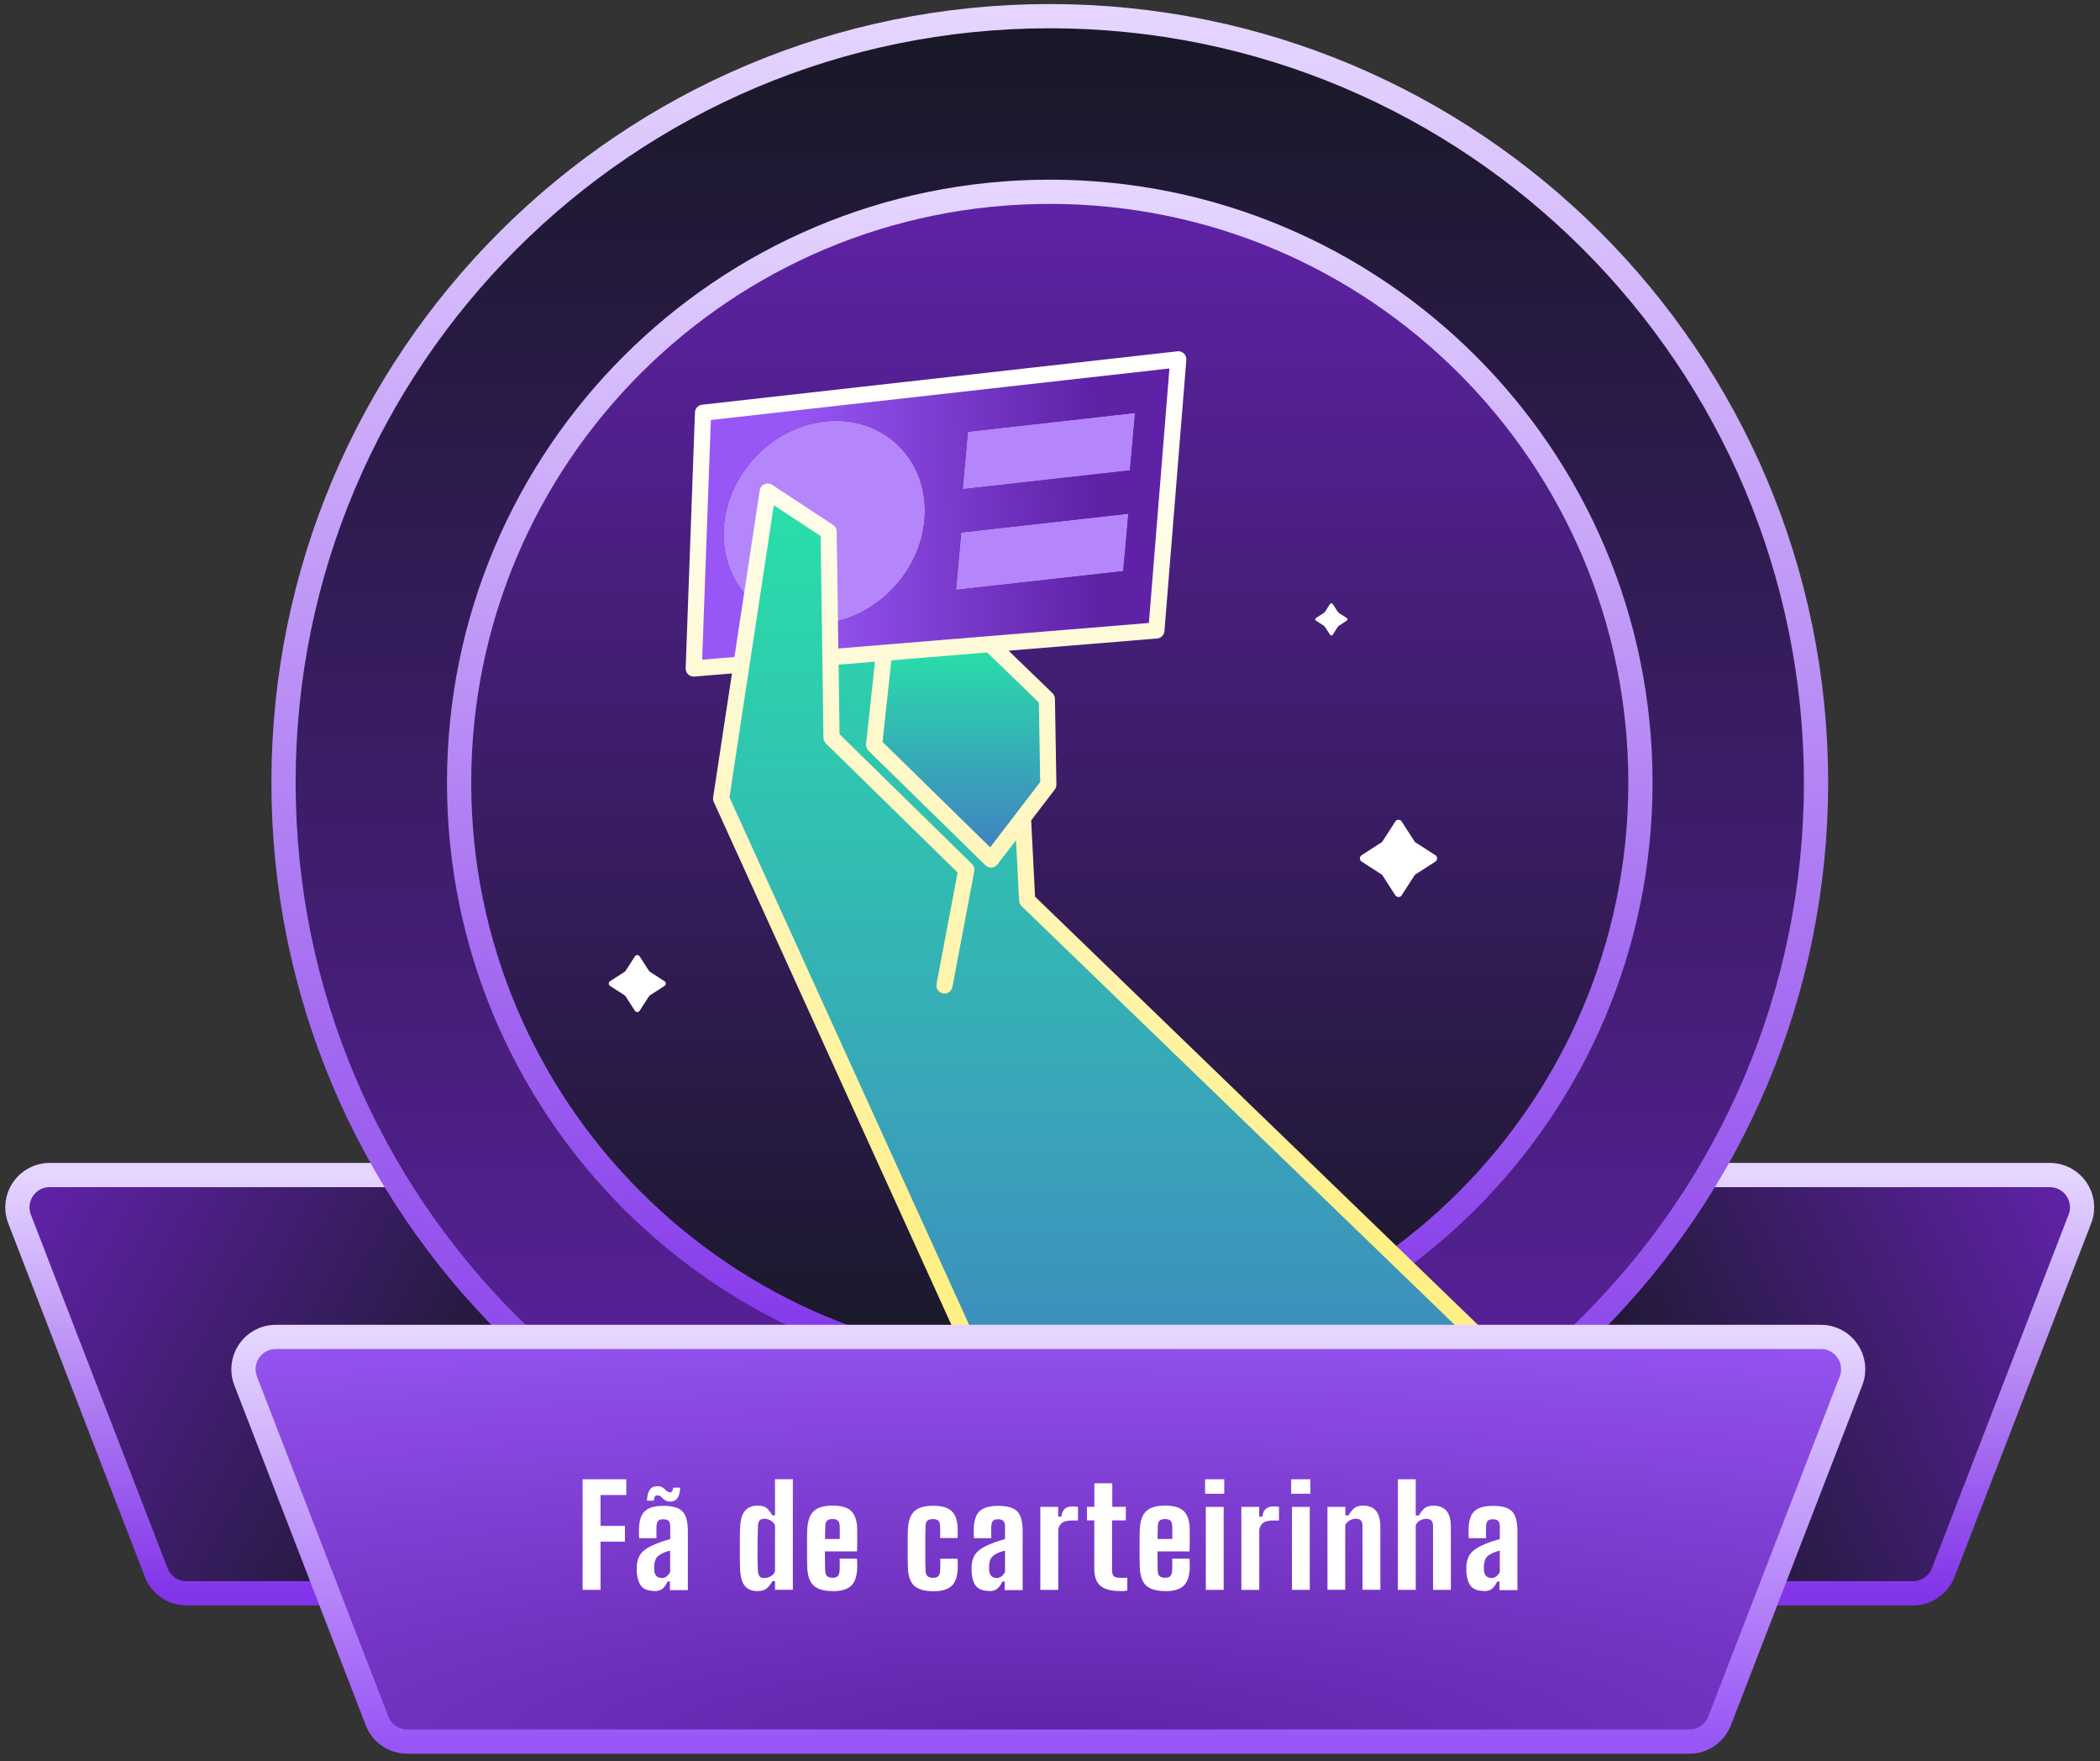 <svg width="260" height="218" viewBox="0 0 260 218" fill="none" xmlns="http://www.w3.org/2000/svg">
<rect x="0" y="0" width="260" height="218" fill="#333333" stroke="none"/>
<g id="Group 42580">
<g id="Group">
<path id="Vector" d="M65.742 149.45V193.22C65.742 195.43 63.952 197.22 61.742 197.22H23.072C21.422 197.22 19.932 196.2 19.342 194.66L2.422 150.89C1.412 148.27 3.342 145.45 6.152 145.45H61.742C63.952 145.45 65.742 147.24 65.742 149.45Z" fill="url(#paint0_linear_188_15535)" stroke="url(#paint1_linear_188_15535)" stroke-width="3" stroke-miterlimit="10"/>
<path id="Vector_2" d="M194.192 149.45V193.22C194.192 195.43 195.982 197.22 198.192 197.22H236.862C238.512 197.22 240.002 196.2 240.592 194.66L257.512 150.89C258.522 148.27 256.592 145.45 253.782 145.45H198.192C195.982 145.45 194.192 147.24 194.192 149.45Z" fill="url(#paint2_linear_188_15535)" stroke="url(#paint3_linear_188_15535)" stroke-width="3" stroke-miterlimit="10"/>
</g>
<path id="Vector_3" d="M129.972 191.74C182.367 191.74 224.842 149.265 224.842 96.87C224.842 44.475 182.367 2 129.972 2C77.576 2 35.102 44.475 35.102 96.87C35.102 149.265 77.576 191.74 129.972 191.74Z" fill="url(#paint4_linear_188_15535)" stroke="url(#paint5_linear_188_15535)" stroke-width="3" stroke-miterlimit="10"/>
<path id="Vector_4" d="M129.972 170C170.36 170 203.102 137.259 203.102 96.87C203.102 56.482 170.36 23.74 129.972 23.74C89.583 23.74 56.842 56.482 56.842 96.87C56.842 137.259 89.583 170 129.972 170Z" fill="url(#paint6_linear_188_15535)" stroke="url(#paint7_linear_188_15535)" stroke-width="3" stroke-miterlimit="10"/>
<g id="Group_2">
<g id="Group_3">
<path id="Vector_5" d="M140.531 51.111L139.891 58.221L119.191 60.551L119.831 53.441L140.531 51.111Z" fill="#B585FB"/>
<path id="Vector_6" d="M139.701 63.591L139.061 70.701L118.361 73.021L119.001 65.911L139.701 63.591Z" fill="#B585FB"/>
<path id="Vector_7" d="M114.501 63.661C114.281 70.241 109.091 76.001 102.751 77.091L102.591 65.811L95.052 60.851L93.001 74.341C90.832 72.301 89.531 69.341 89.582 65.941C89.692 59.061 95.322 52.861 102.221 52.161C109.211 51.441 114.741 56.621 114.501 63.661Z" fill="#B585FB"/>
<path id="Vector_8" d="M122.592 79.731L109.462 80.811L102.812 81.351L102.752 77.081C109.102 75.981 114.282 70.221 114.502 63.651C114.742 56.611 109.212 51.441 102.222 52.151C95.322 52.861 89.692 59.051 89.582 65.931C89.532 69.331 90.832 72.291 93.002 74.331L91.802 82.251L85.892 82.741L87.042 51.081L145.882 44.471L143.172 78.031L122.592 79.721V79.731ZM139.072 70.691L139.712 63.581L119.002 65.901L118.362 73.011L139.072 70.691ZM139.902 58.221L140.542 51.111L119.832 53.441L119.192 60.551L139.902 58.231V58.221Z" fill="url(#paint8_linear_188_15535)"/>
<path id="Vector_9" d="M129.612 86.521L129.792 97.131L126.652 101.231L122.702 106.391L108.222 92.211L109.452 80.811L122.592 79.731L129.612 86.521Z" fill="url(#paint9_linear_188_15535)"/>
<path id="Vector_10" d="M102.812 81.361L109.452 80.811L108.222 92.211L122.702 106.391L126.652 101.231L127.172 111.441L207.002 188.601L122.832 172.671L89.282 98.851L91.802 82.261L93.002 74.341L95.052 60.851L102.592 65.811L102.752 77.091L102.812 81.361Z" fill="url(#paint10_linear_188_15535)"/>
</g>
<path id="Vector_11" d="M122.832 172.671L89.282 98.851L91.802 82.261M91.802 82.261L85.892 82.751L87.042 51.091L145.882 44.481L143.172 78.041L122.592 79.731M91.802 82.261L95.052 60.851L102.592 65.811L102.812 81.361M102.812 81.361L102.952 91.311L119.642 107.661L116.932 121.991M102.812 81.361L109.452 80.811M207.002 188.601L127.172 111.441L126.652 101.231M126.652 101.231L129.792 97.131L129.612 86.521L122.592 79.731M126.652 101.231L122.702 106.391L108.222 92.211L109.452 80.811M122.592 79.731L109.452 80.811" stroke="url(#paint11_linear_188_15535)" stroke-width="2" stroke-linecap="round" stroke-linejoin="round"/>
</g>
<path id="Vector_12" d="M209.172 215.58H50.412C48.762 215.58 47.272 214.56 46.682 213.02L30.412 170.93C29.402 168.31 31.332 165.49 34.142 165.49H225.442C228.252 165.49 230.182 168.31 229.172 170.93L212.902 213.02C212.302 214.56 210.822 215.58 209.172 215.58Z" fill="url(#paint12_radial_188_15535)" stroke="url(#paint13_linear_188_15535)" stroke-width="3" stroke-miterlimit="10"/>
<g id="Group_4">
<path id="Vector_13" d="M72.132 196.801V183.111H77.542V185.061H74.352V188.881H77.372V190.831H74.352V196.801H72.132Z" fill="white"/>
<path id="Vector_14" d="M81.012 196.931C80.302 196.931 79.782 196.751 79.452 196.401C79.122 196.041 78.912 195.451 78.842 194.611C78.842 194.501 78.842 194.361 78.842 194.221C78.842 194.081 78.842 193.941 78.842 193.831C78.872 193.381 78.972 192.991 79.132 192.671C79.292 192.341 79.552 192.051 79.892 191.801C80.232 191.551 80.692 191.311 81.252 191.091C81.552 190.971 81.832 190.861 82.112 190.771C82.392 190.681 82.682 190.591 82.982 190.511V188.971C82.982 188.671 82.922 188.451 82.802 188.291C82.682 188.141 82.452 188.061 82.112 188.061C81.822 188.061 81.612 188.121 81.492 188.251C81.372 188.371 81.302 188.591 81.282 188.901C81.282 189.001 81.282 189.141 81.272 189.331C81.262 189.521 81.272 189.721 81.272 189.921C81.272 190.121 81.272 190.281 81.282 190.401H79.132C79.132 190.301 79.122 190.111 79.112 189.851C79.112 189.591 79.112 189.351 79.112 189.151C79.142 188.511 79.252 187.991 79.452 187.581C79.652 187.171 79.972 186.881 80.402 186.691C80.842 186.501 81.422 186.401 82.162 186.401C82.902 186.401 83.532 186.511 83.972 186.721C84.412 186.931 84.712 187.261 84.892 187.721C85.072 188.171 85.162 188.761 85.162 189.501V196.831H82.942V195.771H82.652C82.472 196.181 82.252 196.471 82.012 196.671C81.762 196.861 81.432 196.961 80.992 196.961L81.012 196.931ZM83.352 184.151H84.212C84.182 184.741 84.072 185.171 83.862 185.451C83.662 185.731 83.372 185.871 82.982 185.871C82.752 185.871 82.562 185.831 82.422 185.751C82.282 185.671 82.172 185.581 82.072 185.491C81.982 185.391 81.882 185.301 81.782 185.221C81.682 185.141 81.552 185.101 81.402 185.101C81.232 185.101 81.122 185.161 81.062 185.271C81.012 185.391 80.972 185.551 80.952 185.761H80.092C80.132 185.121 80.262 184.661 80.472 184.381C80.682 184.101 80.992 183.961 81.372 183.961C81.602 183.961 81.792 184.001 81.942 184.071C82.092 184.141 82.212 184.231 82.302 184.331C82.402 184.431 82.492 184.521 82.592 184.601C82.692 184.681 82.812 184.721 82.952 184.721C83.092 184.721 83.192 184.671 83.242 184.571C83.292 184.471 83.322 184.331 83.332 184.141L83.352 184.151ZM81.902 195.341C82.142 195.341 82.352 195.271 82.532 195.131C82.712 194.991 82.862 194.811 82.972 194.571V191.941C82.762 191.991 82.572 192.051 82.372 192.121C82.172 192.191 81.992 192.281 81.812 192.381C81.512 192.541 81.302 192.741 81.192 192.981C81.082 193.221 81.022 193.491 81.002 193.801V194.111C81.002 194.211 81.002 194.311 81.002 194.401C81.032 194.701 81.122 194.921 81.272 195.081C81.422 195.241 81.632 195.321 81.892 195.321L81.902 195.341Z" fill="white"/>
<path id="Vector_15" d="M93.762 196.951C93.092 196.951 92.582 196.741 92.232 196.331C91.882 195.921 91.682 195.231 91.632 194.271C91.622 193.951 91.612 193.561 91.602 193.111C91.602 192.651 91.602 192.181 91.602 191.681C91.602 191.181 91.602 190.701 91.602 190.241C91.602 189.781 91.612 189.381 91.632 189.041C91.682 188.081 91.882 187.401 92.252 186.991C92.622 186.581 93.132 186.371 93.792 186.371C94.302 186.371 94.682 186.471 94.922 186.681C95.172 186.891 95.402 187.191 95.632 187.581H95.952V183.101H98.162V196.791H95.952V195.731H95.632C95.412 196.121 95.172 196.421 94.912 196.631C94.652 196.841 94.272 196.951 93.772 196.951H93.762ZM94.652 195.331C94.912 195.331 95.162 195.261 95.412 195.121C95.662 194.981 95.842 194.781 95.952 194.521V188.811C95.842 188.551 95.662 188.351 95.412 188.211C95.162 188.071 94.912 188.001 94.652 188.001C94.382 188.001 94.182 188.071 94.052 188.211C93.922 188.351 93.852 188.571 93.842 188.871C93.822 189.431 93.802 190.051 93.792 190.731C93.792 191.411 93.792 192.071 93.792 192.731C93.792 193.391 93.812 193.971 93.842 194.471C93.862 194.771 93.932 194.991 94.052 195.131C94.182 195.271 94.382 195.341 94.652 195.341V195.331Z" fill="white"/>
<path id="Vector_16" d="M103.102 196.951C102.032 196.951 101.262 196.731 100.772 196.301C100.282 195.871 100.012 195.151 99.952 194.151C99.942 193.891 99.932 193.541 99.922 193.101C99.922 192.661 99.922 192.201 99.922 191.701C99.922 191.201 99.922 190.731 99.922 190.281C99.922 189.831 99.932 189.471 99.952 189.201C100.022 188.181 100.292 187.451 100.782 187.021C101.262 186.591 102.032 186.371 103.082 186.371C104.132 186.371 104.882 186.581 105.352 187.011C105.822 187.441 106.082 188.141 106.122 189.121C106.122 189.261 106.132 189.491 106.132 189.811C106.132 190.131 106.132 190.491 106.132 190.891C106.132 191.291 106.122 191.671 106.102 192.041H102.132C102.132 192.431 102.132 192.831 102.142 193.221C102.142 193.611 102.162 194.001 102.162 194.391C102.172 194.721 102.252 194.951 102.392 195.091C102.532 195.231 102.772 195.301 103.092 195.301C103.392 195.301 103.602 195.231 103.732 195.091C103.862 194.951 103.932 194.721 103.952 194.391C103.962 194.231 103.972 194.021 103.972 193.771C103.972 193.521 103.972 193.231 103.952 192.931H106.102C106.112 193.041 106.122 193.221 106.132 193.481C106.132 193.741 106.132 193.971 106.132 194.161C106.082 195.161 105.832 195.871 105.362 196.311C104.892 196.751 104.142 196.961 103.112 196.961L103.102 196.951ZM102.132 190.501H103.972V189.791C103.972 189.571 103.972 189.371 103.972 189.211C103.972 189.051 103.972 188.931 103.962 188.871C103.942 188.571 103.872 188.361 103.732 188.231C103.602 188.101 103.382 188.031 103.082 188.031C102.762 188.031 102.532 188.101 102.402 188.231C102.262 188.361 102.192 188.571 102.182 188.871C102.182 189.151 102.172 189.421 102.162 189.691C102.162 189.961 102.152 190.231 102.142 190.491L102.132 190.501Z" fill="white"/>
<path id="Vector_17" d="M116.392 190.381C116.392 190.261 116.392 190.091 116.402 189.891C116.402 189.691 116.402 189.501 116.402 189.311C116.402 189.121 116.402 188.981 116.392 188.881C116.382 188.571 116.302 188.351 116.172 188.231C116.032 188.101 115.812 188.041 115.502 188.041C115.192 188.041 114.962 188.101 114.822 188.231C114.682 188.351 114.602 188.571 114.592 188.881C114.582 189.341 114.572 189.801 114.562 190.261C114.562 190.721 114.562 191.181 114.562 191.651C114.562 192.121 114.562 192.571 114.562 193.031C114.562 193.491 114.572 193.941 114.592 194.401C114.602 194.731 114.682 194.961 114.832 195.101C114.982 195.241 115.212 195.311 115.532 195.311C115.832 195.311 116.042 195.241 116.182 195.101C116.312 194.961 116.392 194.731 116.402 194.401C116.412 194.241 116.422 194.031 116.422 193.781C116.422 193.531 116.422 193.251 116.402 192.951H118.552C118.562 193.051 118.572 193.231 118.582 193.491C118.582 193.751 118.582 193.981 118.582 194.171C118.532 195.171 118.282 195.881 117.812 196.321C117.342 196.751 116.592 196.971 115.552 196.971C114.512 196.971 113.712 196.751 113.222 196.321C112.732 195.891 112.462 195.171 112.412 194.171C112.402 193.911 112.392 193.561 112.382 193.121C112.382 192.681 112.382 192.221 112.382 191.721C112.382 191.221 112.382 190.751 112.382 190.301C112.382 189.851 112.392 189.491 112.412 189.221C112.482 188.201 112.752 187.471 113.232 187.041C113.712 186.611 114.472 186.391 115.522 186.391C116.572 186.391 117.332 186.601 117.802 187.031C118.272 187.451 118.532 188.161 118.572 189.141C118.582 189.331 118.582 189.561 118.572 189.821C118.572 190.081 118.562 190.271 118.542 190.381H116.392Z" fill="white"/>
<path id="Vector_18" d="M122.462 196.931C121.752 196.931 121.232 196.751 120.902 196.401C120.572 196.041 120.362 195.451 120.292 194.611C120.292 194.501 120.292 194.361 120.292 194.221C120.292 194.081 120.292 193.941 120.292 193.831C120.322 193.381 120.422 192.991 120.582 192.671C120.742 192.341 121.002 192.051 121.342 191.801C121.682 191.551 122.142 191.311 122.702 191.091C123.002 190.971 123.282 190.861 123.562 190.771C123.842 190.681 124.132 190.591 124.432 190.511V188.971C124.432 188.671 124.372 188.451 124.252 188.291C124.132 188.141 123.902 188.061 123.562 188.061C123.272 188.061 123.062 188.121 122.942 188.251C122.822 188.371 122.752 188.591 122.732 188.901C122.732 189.001 122.732 189.141 122.722 189.331C122.712 189.521 122.722 189.721 122.722 189.921C122.722 190.121 122.722 190.281 122.732 190.401H120.582C120.582 190.301 120.572 190.111 120.562 189.851C120.562 189.591 120.562 189.351 120.562 189.151C120.592 188.511 120.702 187.991 120.902 187.581C121.102 187.171 121.422 186.881 121.852 186.691C122.292 186.501 122.872 186.401 123.612 186.401C124.352 186.401 124.982 186.511 125.422 186.721C125.862 186.931 126.162 187.261 126.342 187.721C126.522 188.171 126.612 188.761 126.612 189.501V196.831H124.392V195.771H124.102C123.922 196.181 123.702 196.471 123.462 196.671C123.212 196.861 122.882 196.961 122.442 196.961L122.462 196.931ZM123.362 195.341C123.602 195.341 123.812 195.271 123.992 195.131C124.172 194.991 124.322 194.811 124.432 194.571V191.941C124.222 191.991 124.032 192.051 123.832 192.121C123.632 192.191 123.452 192.281 123.272 192.381C122.972 192.541 122.762 192.741 122.652 192.981C122.542 193.221 122.482 193.491 122.462 193.801V194.111C122.462 194.211 122.462 194.311 122.462 194.401C122.492 194.701 122.582 194.921 122.732 195.081C122.882 195.241 123.092 195.321 123.352 195.321L123.362 195.341Z" fill="white"/>
<path id="Vector_19" d="M128.802 196.801V186.531H131.012V187.741H131.402C131.462 187.271 131.612 186.941 131.852 186.751C132.092 186.561 132.392 186.471 132.762 186.471C132.902 186.471 133.032 186.471 133.162 186.491C133.292 186.501 133.392 186.511 133.462 186.521V188.211H132.802C132.182 188.211 131.752 188.311 131.502 188.501C131.252 188.691 131.082 188.971 131.022 189.321V196.801H128.812H128.802Z" fill="white"/>
<path id="Vector_20" d="M138.762 196.951C137.582 196.951 136.752 196.731 136.242 196.301C135.742 195.871 135.482 195.151 135.482 194.151V188.201H134.572V186.521H135.492V183.611H137.712V186.521H139.392V188.201H137.682V194.391C137.682 194.731 137.752 194.961 137.892 195.101C138.032 195.241 138.322 195.311 138.762 195.311C138.902 195.311 139.032 195.311 139.152 195.311C139.272 195.311 139.412 195.301 139.572 195.291V196.871C139.452 196.901 139.322 196.931 139.192 196.941C139.062 196.951 138.912 196.961 138.762 196.961V196.951Z" fill="white"/>
<path id="Vector_21" d="M144.272 196.951C143.202 196.951 142.432 196.731 141.942 196.301C141.452 195.871 141.182 195.151 141.122 194.151C141.112 193.891 141.102 193.541 141.092 193.101C141.092 192.661 141.092 192.201 141.092 191.701C141.092 191.201 141.092 190.731 141.092 190.281C141.092 189.831 141.102 189.471 141.122 189.201C141.192 188.181 141.462 187.451 141.952 187.021C142.432 186.591 143.202 186.371 144.252 186.371C145.302 186.371 146.052 186.581 146.522 187.011C146.992 187.441 147.252 188.141 147.292 189.121C147.292 189.261 147.302 189.491 147.302 189.811C147.302 190.131 147.302 190.491 147.302 190.891C147.302 191.291 147.292 191.671 147.272 192.041H143.302C143.302 192.431 143.302 192.831 143.312 193.221C143.312 193.611 143.332 194.001 143.332 194.391C143.342 194.721 143.422 194.951 143.562 195.091C143.702 195.231 143.942 195.301 144.262 195.301C144.562 195.301 144.772 195.231 144.902 195.091C145.032 194.951 145.102 194.721 145.122 194.391C145.132 194.231 145.142 194.021 145.142 193.771C145.142 193.521 145.142 193.231 145.122 192.931H147.272C147.282 193.041 147.292 193.221 147.302 193.481C147.302 193.741 147.302 193.971 147.302 194.161C147.252 195.161 147.002 195.871 146.532 196.311C146.062 196.751 145.312 196.961 144.282 196.961L144.272 196.951ZM143.302 190.501H145.142V189.791C145.142 189.571 145.142 189.371 145.142 189.211C145.142 189.051 145.142 188.931 145.132 188.871C145.112 188.571 145.042 188.361 144.902 188.231C144.772 188.101 144.552 188.031 144.252 188.031C143.932 188.031 143.702 188.101 143.572 188.231C143.432 188.361 143.362 188.571 143.352 188.871C143.352 189.151 143.342 189.421 143.332 189.691C143.332 189.961 143.322 190.231 143.312 190.491L143.302 190.501Z" fill="white"/>
<path id="Vector_22" d="M149.202 184.901V183.111H151.572V184.901H149.202ZM149.292 196.801V186.531H151.502V196.801H149.292Z" fill="white"/>
<path id="Vector_23" d="M153.692 196.801V186.531H155.902V187.741H156.292C156.352 187.271 156.502 186.941 156.742 186.751C156.982 186.561 157.282 186.471 157.652 186.471C157.792 186.471 157.922 186.471 158.052 186.491C158.182 186.501 158.282 186.511 158.352 186.521V188.211H157.692C157.072 188.211 156.642 188.311 156.392 188.501C156.142 188.691 155.972 188.971 155.912 189.321V196.801H153.702H153.692Z" fill="white"/>
<path id="Vector_24" d="M159.862 184.901V183.111H162.232V184.901H159.862ZM159.952 196.801V186.531H162.162V196.801H159.952Z" fill="white"/>
<path id="Vector_25" d="M164.352 196.801V186.531H166.562V187.591H166.952C167.172 187.201 167.412 186.901 167.662 186.691C167.912 186.481 168.292 186.371 168.782 186.371C169.452 186.371 169.972 186.581 170.342 186.991C170.712 187.401 170.902 188.091 170.902 189.041V196.791H168.692V188.861C168.692 188.561 168.622 188.341 168.482 188.201C168.342 188.061 168.132 187.991 167.852 187.991C167.602 187.991 167.352 188.061 167.092 188.211C166.832 188.361 166.652 188.551 166.552 188.801V196.791H164.342L164.352 196.801Z" fill="white"/>
<path id="Vector_26" d="M173.072 196.801V183.111H175.282V187.591H175.672C175.892 187.201 176.132 186.901 176.382 186.691C176.632 186.481 177.012 186.381 177.512 186.381C178.182 186.381 178.702 186.591 179.072 187.001C179.442 187.411 179.632 188.101 179.632 189.051V196.801H177.422V188.871C177.422 188.571 177.352 188.351 177.212 188.211C177.072 188.071 176.862 188.001 176.582 188.001C176.332 188.001 176.082 188.071 175.822 188.211C175.562 188.351 175.382 188.551 175.282 188.811V196.801H173.072Z" fill="white"/>
<path id="Vector_27" d="M183.722 196.931C183.012 196.931 182.492 196.751 182.162 196.401C181.832 196.041 181.622 195.451 181.552 194.611C181.552 194.501 181.552 194.361 181.552 194.221C181.552 194.081 181.552 193.941 181.552 193.831C181.582 193.381 181.682 192.991 181.842 192.671C182.002 192.341 182.262 192.051 182.602 191.801C182.942 191.551 183.402 191.311 183.962 191.091C184.262 190.971 184.542 190.861 184.822 190.771C185.102 190.681 185.392 190.591 185.692 190.511V188.971C185.692 188.671 185.632 188.451 185.512 188.291C185.392 188.141 185.162 188.061 184.822 188.061C184.532 188.061 184.322 188.121 184.202 188.251C184.082 188.371 184.012 188.591 183.992 188.901C183.992 189.001 183.992 189.141 183.982 189.331C183.972 189.521 183.982 189.721 183.982 189.921C183.982 190.121 183.982 190.281 183.992 190.401H181.842C181.842 190.301 181.832 190.111 181.822 189.851C181.822 189.591 181.822 189.351 181.822 189.151C181.852 188.511 181.962 187.991 182.162 187.581C182.362 187.171 182.682 186.881 183.112 186.691C183.552 186.501 184.132 186.401 184.872 186.401C185.612 186.401 186.242 186.511 186.682 186.721C187.122 186.931 187.422 187.261 187.602 187.721C187.782 188.171 187.872 188.761 187.872 189.501V196.831H185.652V195.771H185.362C185.182 196.181 184.962 196.471 184.722 196.671C184.472 196.861 184.142 196.961 183.702 196.961L183.722 196.931ZM184.622 195.341C184.862 195.341 185.072 195.271 185.252 195.131C185.432 194.991 185.582 194.811 185.692 194.571V191.941C185.482 191.991 185.292 192.051 185.092 192.121C184.892 192.191 184.712 192.281 184.532 192.381C184.232 192.541 184.022 192.741 183.912 192.981C183.802 193.221 183.742 193.491 183.722 193.801V194.111C183.722 194.211 183.722 194.311 183.722 194.401C183.752 194.701 183.842 194.921 183.992 195.081C184.142 195.241 184.352 195.321 184.612 195.321L184.622 195.341Z" fill="white"/>
</g>
<path id="Vector_28" d="M79.192 118.38L80.362 120.19C80.362 120.19 80.421 120.27 80.462 120.29L82.272 121.46C82.481 121.6 82.481 121.9 82.272 122.04L80.462 123.21C80.462 123.21 80.382 123.27 80.362 123.31L79.192 125.12C79.052 125.33 78.751 125.33 78.612 125.12L77.442 123.31C77.442 123.31 77.382 123.23 77.341 123.21L75.531 122.04C75.322 121.9 75.322 121.6 75.531 121.46L77.341 120.29C77.341 120.29 77.421 120.23 77.442 120.19L78.612 118.38C78.751 118.17 79.052 118.17 79.192 118.38Z" fill="white"/>
<path id="Vector_29" d="M173.542 101.69L175.122 104.14C175.162 104.2 175.202 104.24 175.262 104.28L177.712 105.86C178.002 106.04 178.002 106.46 177.712 106.65L175.262 108.23C175.202 108.27 175.162 108.31 175.122 108.37L173.542 110.82C173.362 111.11 172.942 111.11 172.752 110.82L171.172 108.37C171.132 108.31 171.092 108.27 171.032 108.23L168.582 106.65C168.292 106.47 168.292 106.05 168.582 105.86L171.032 104.28C171.092 104.24 171.132 104.2 171.172 104.14L172.752 101.69C172.932 101.4 173.352 101.4 173.542 101.69Z" fill="white"/>
<path id="Vector_30" d="M165.002 74.76L165.662 75.78C165.662 75.78 165.692 75.82 165.722 75.84L166.742 76.5C166.862 76.58 166.862 76.75 166.742 76.83L165.722 77.49C165.722 77.49 165.682 77.52 165.662 77.55L165.002 78.57C164.922 78.69 164.752 78.69 164.672 78.57L164.012 77.55C164.012 77.55 163.982 77.51 163.952 77.49L162.932 76.83C162.812 76.75 162.812 76.58 162.932 76.5L163.952 75.84C163.952 75.84 163.992 75.81 164.012 75.78L164.672 74.76C164.752 74.64 164.922 74.64 165.002 74.76Z" fill="white"/>
</g>
<defs>
<linearGradient id="paint0_linear_188_15535" x1="66.152" y1="177.355" x2="6.152" y2="145.355" gradientUnits="userSpaceOnUse">
<stop stop-color="#181826"/>
<stop offset="1" stop-color="#5F22A7"/>
</linearGradient>
<linearGradient id="paint1_linear_188_15535" x1="33.946" y1="145.45" x2="33.946" y2="197.22" gradientUnits="userSpaceOnUse">
<stop stop-color="#E5D5FF"/>
<stop offset="1" stop-color="#8234E9"/>
</linearGradient>
<linearGradient id="paint2_linear_188_15535" x1="198.143" y1="180.855" x2="258.143" y2="153.855" gradientUnits="userSpaceOnUse">
<stop stop-color="#181826"/>
<stop offset="1" stop-color="#5F22A7"/>
</linearGradient>
<linearGradient id="paint3_linear_188_15535" x1="225.988" y1="145.45" x2="225.988" y2="197.22" gradientUnits="userSpaceOnUse">
<stop stop-color="#E5D5FF"/>
<stop offset="1" stop-color="#8234E9"/>
</linearGradient>
<linearGradient id="paint4_linear_188_15535" x1="129.972" y1="2" x2="129.972" y2="191.74" gradientUnits="userSpaceOnUse">
<stop stop-color="#181826"/>
<stop offset="1" stop-color="#5F22A7"/>
</linearGradient>
<linearGradient id="paint5_linear_188_15535" x1="129.972" y1="2" x2="129.972" y2="191.74" gradientUnits="userSpaceOnUse">
<stop stop-color="#E5D5FF"/>
<stop offset="1" stop-color="#8234E9"/>
</linearGradient>
<linearGradient id="paint6_linear_188_15535" x1="129.972" y1="23.74" x2="129.972" y2="170" gradientUnits="userSpaceOnUse">
<stop stop-color="#5F22A7"/>
<stop offset="1" stop-color="#181826"/>
</linearGradient>
<linearGradient id="paint7_linear_188_15535" x1="129.972" y1="23.74" x2="129.972" y2="170" gradientUnits="userSpaceOnUse">
<stop stop-color="#E5D5FF"/>
<stop offset="1" stop-color="#8234E9"/>
</linearGradient>
<linearGradient id="paint8_linear_188_15535" x1="98.138" y1="62.336" x2="135.294" y2="61.355" gradientUnits="userSpaceOnUse">
<stop stop-color="#9956F6"/>
<stop offset="1" stop-color="#5F22A7"/>
</linearGradient>
<linearGradient id="paint9_linear_188_15535" x1="119.007" y1="79.731" x2="119.007" y2="106.391" gradientUnits="userSpaceOnUse">
<stop stop-color="#29E0A9"/>
<stop offset="1" stop-color="#427DC2"/>
</linearGradient>
<linearGradient id="paint10_linear_188_15535" x1="148.142" y1="60.851" x2="148.142" y2="188.601" gradientUnits="userSpaceOnUse">
<stop stop-color="#29E0A9"/>
<stop offset="1" stop-color="#427DC2"/>
</linearGradient>
<linearGradient id="paint11_linear_188_15535" x1="115.887" y1="44.481" x2="118.5" y2="155" gradientUnits="userSpaceOnUse">
<stop stop-color="white"/>
<stop offset="1" stop-color="#FFEF87"/>
</linearGradient>
<radialGradient id="paint12_radial_188_15535" cx="0" cy="0" r="1" gradientUnits="userSpaceOnUse" gradientTransform="translate(130.143 215.355) rotate(90) scale(56.5 278.041)">
<stop stop-color="#5F22A7"/>
<stop offset="1" stop-color="#9956F6"/>
</radialGradient>
<linearGradient id="paint13_linear_188_15535" x1="129.792" y1="165.49" x2="129.792" y2="215.58" gradientUnits="userSpaceOnUse">
<stop stop-color="#E5D5FF"/>
<stop offset="1" stop-color="#9956F6"/>
</linearGradient>
</defs>
</svg>
